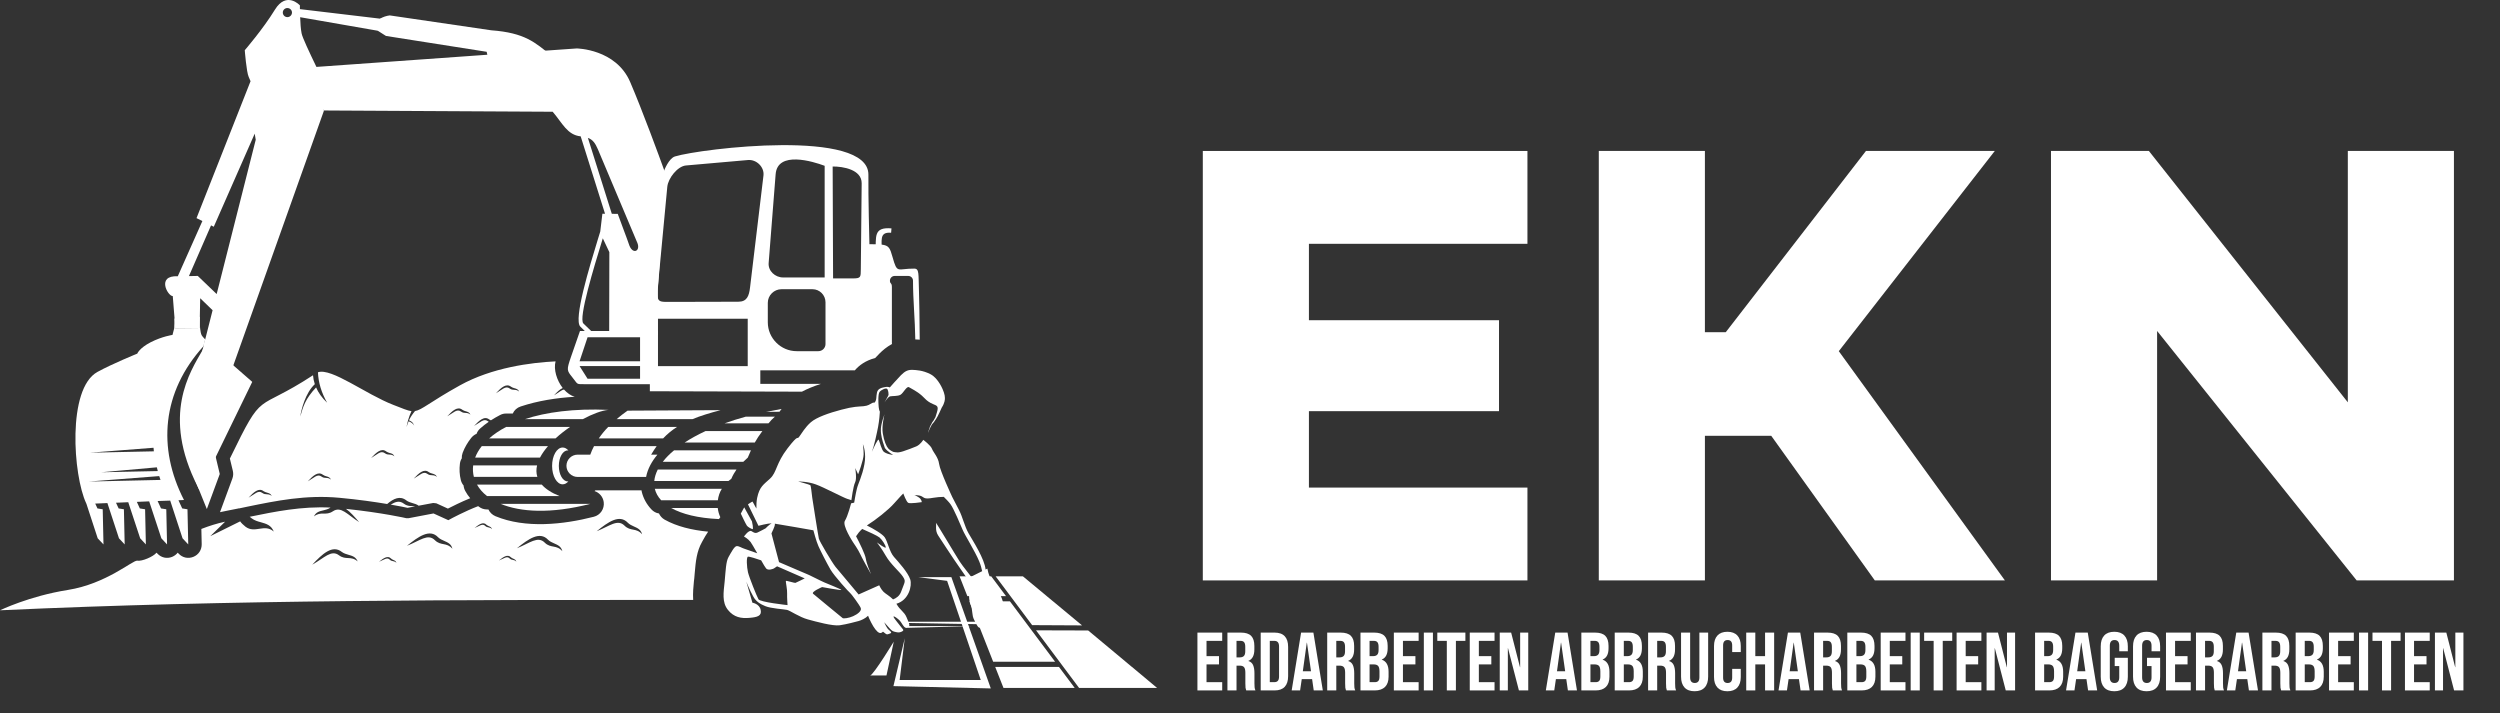 <svg xmlns="http://www.w3.org/2000/svg" id="Layer_1" data-name="Layer 1" viewBox="0 0 293.76 83.787"><rect x="0" y="0" width="293.76" height="83.787" fill="#333333" stroke="none"/><defs><style>      .cls-1, .cls-2 {        fill: #fff;      }      .cls-2 {        fill-rule: evenodd;      }    </style></defs><g><path class="cls-2" d="M78.1,61.063c-.31-.18-.53-.43-.67-.73-.35-.05-.65-.22-.9-.49-.54-.58-.93-1.27-1.12-2.05l-.03-.18h-5.41l-.11,.09c.57,.18,1,.68,1.08,1.3,.1,.79-.4,1.53-1.17,1.72-3.59,.92-8.04,1.4-11.56-.07-.37-.16-.66-.44-.82-.79h-.16c-.36,0-.68-.11-.97-.33l-.07-.06c-1.57,.6-3.24,1.5-3.25,1.51l-.26,.14-1.74-.79-2.94,.56h-.25c-.01-.01-2.85-.65-7.1-1.1,.52,.37,1.03,.95,1.55,1.56-1.38-.88-2.13-1.92-3.09-1.27-.83,.56-1.4-.05-2.22,.6,.24-.52,.65-.61,1.13-.72,.25-.06,.53-.13,.77-.29,.02-.01,.04-.02,.05-.03-3.39-.17-6.51,.47-9.5,1.08,.07,.06,.15,.12,.24,.19,.33,.25,.72,.36,1.06,.45,.67,.19,1.23,.35,1.53,1.1-1.1-.97-2.2,.27-3.32-.57-.28-.22-.49-.43-.63-.63l-3.51,1.74,1.74-1.7c-.95,.2-1.86,.49-2.79,.85l.04,1.79c.01,.66-.36,1.24-.98,1.49-.62,.25-1.29,.1-1.74-.39l-.1-.1c-.16,.21-.39,.38-.65,.49-.62,.25-1.29,.1-1.74-.39l-.1-.1c-.37,.47-1.72,1.04-2.26,.94-.52-.09-3.62,2.72-8.16,3.44s-7.97,2.39-7.97,2.39c27.32-1.26,54.32-1.22,81.45-1.22-.05-.82,.03-1.58,.09-2.21l.04-.32c.02-.24,.04-.48,.06-.7,.11-1.27,.22-2.47,.85-3.58l.11-.2c.16-.29,.36-.65,.61-1.01-1.9-.18-3.68-.61-5.11-1.41Zm-38.26,4.19c-.92-.7-1.72,.3-3.15,1.1,1.18-1.26,2.37-2.39,3.49-1.49,.23,.17,.51,.25,.75,.32,.48,.14,.88,.25,1.1,.79-.79-.7-1.39-.12-2.19-.72Zm5.95,.5c-.32-.31-.67,.03-1.26,.26,.521-.42,1.03-.78,1.41-.39,.08,.08,.18,.13,.27,.17,.17,.07,.32,.14,.37,.35-.26-.3-.52-.11-.79-.39Zm5.31-2.28c-.82-.82-1.75,.06-3.28,.66,1.35-1.09,2.68-2.04,3.66-1,.21,.2,.47,.32,.71,.42,.45,.2,.84,.37,.97,.93-.68-.79-1.35-.31-2.06-1.01Zm5.91-1.68c-.31-.32-.67,.02-1.25,.25,.51-.42,1.03-.78,1.4-.38,.08,.07,.18,.12,.27,.16,.18,.08,.33,.14,.38,.36-.27-.31-.52-.12-.8-.39Zm2.87,3.82c-.32-.32-.67,.02-1.26,.25,.52-.42,1.03-.78,1.41-.38,.08,.07,.18,.12,.271,.16,.17,.08,.32,.14,.37,.36-.26-.31-.52-.12-.79-.39Zm4.13-1.85c-.82-.82-1.75,.05-3.271,.66,1.34-1.09,2.68-2.04,3.66-1,.2,.2,.47,.32,.7,.42,.46,.2,.84,.37,.98,.93-.69-.8-1.36-.31-2.07-1.01Zm9.37-2c-.82-.81-1.75,.06-3.27,.66,1.34-1.08,2.67-2.04,3.66-1,.2,.21,.47,.32,.7,.43,.45,.2,.84,.37,.98,.93-.69-.8-1.36-.31-2.07-1.02Zm-7.11-15.99c-.32,.06-.67,.39-1.17,.68,.34-.37,.68-.71,1.02-.86-.7-.9-1.09-2.18-.84-3.13-2.88,.14-7.46,.72-11.24,2.82-3.56,1.98-4.44,2.88-5.28,3.02-.32,.39-.54,.73-.7,1.08,.47,.22,.49,.37,.61,.63-.15-.26-.38-.41-.66-.51-.09,.22-.17,.44-.24,.68,.06-.39,.24-1.17,.58-1.87-.47-.06-1.05-.32-2.14-.74-3.27-1.27-7.24-4.37-8.85-3.83,.05,1.23,.41,2.4,1.08,3.58-.61-.57-1.04-1.19-1.3-1.8-1.3,1.38-1.52,2.27-1.86,3.42,.11-.79,.61-2.79,1.71-3.8-.12-.37-.189-.72-.21-1.05-6.92,4.53-5.71,1.44-9.77,9.79l.35,1.45c.07,.32,.05,.61-.06,.91l-1.45,3.94c.3-.07,.61-.13,.92-.19,.42-.08,.84-.16,1.26-.25l.021-.02,.03,.02c.33-.07,.67-.14,1-.21,3.36-.69,6.87-1.41,10.81-1.04,2.26,.21,4.19,.49,5.6,.73,.771-.66,1.53-1,2.26-.42,.22,.17,.48,.24,.71,.31,.28,.08,.53,.15,.73,.31l1.71-.32,.37,.04,1.36,.62c.48-.24,1.51-.77,2.62-1.22-.22-.26-.41-.53-.57-.83-.12-.21-.19-.44-.21-.67-.15-.17-.26-.39-.32-.62-.16-.64-.19-1.3-.11-1.94,.03-.23,.1-.44,.22-.62-.01-.21,.02-.43,.1-.65,.24-.64,.59-1.23,1.01-1.76,.18-.22,.39-.38,.63-.48,.08-.24,.23-.46,.44-.64,.31-.28,.64-.53,.99-.77-.04-.02-.08-.05-.12-.08-.47-.35-.88,.16-1.61,.57,.61-.64,1.21-1.22,1.79-.76,.061,.04,.12,.07,.19,.1,.35-.23,.71-.43,1.07-.62,.24-.13,.47-.18,.73-.18h.77c.17-.39,.5-.69,.93-.83,2.02-.67,4.19-1.01,6.35-1.14-.46-.13-.89-.44-1.26-.85Zm-35.46,12.14c-.47-.35-.88,.16-1.61,.57,.6-.64,1.21-1.22,1.78-.76,.12,.08,.26,.12,.39,.16,.24,.07,.45,.13,.56,.4-.4-.35-.71-.06-1.12-.37Zm6.96-1.92c-.47-.35-.88,.16-1.61,.57,.61-.65,1.21-1.22,1.79-.77,.12,.09,.26,.13,.38,.17,.25,.07,.45,.13,.56,.4-.4-.36-.7-.06-1.12-.37Zm7.45-2.74c-.48-.36-.89,.15-1.62,.57,.61-.65,1.22-1.23,1.79-.77,.12,.09,.26,.13,.38,.17,.25,.06,.46,.12,.57,.4-.41-.36-.71-.06-1.12-.37Zm5,2.43c-.47-.36-.88,.15-1.61,.56,.6-.64,1.21-1.22,1.78-.76,.12,.08,.26,.13,.39,.16,.24,.07,.45,.13,.56,.4-.41-.35-.71-.06-1.12-.36Zm3.94-7.33c-.48-.35-.88,.16-1.61,.57,.6-.65,1.21-1.22,1.78-.77,.12,.09,.26,.13,.39,.17,.24,.07,.45,.13,.56,.4-.41-.35-.71-.06-1.12-.37Zm5.72-2.71c-.47-.35-.88,.15-1.61,.57,.6-.65,1.21-1.22,1.78-.77,.12,.09,.26,.13,.39,.17,.25,.07,.45,.13,.56,.4-.4-.36-.71-.06-1.12-.37Zm-12.44,13.53c-.51-.38-.97-.22-1.53,.12,1.02,.18,1.71,.32,1.98,.38l.89-.17c-.44-.07-.85,.04-1.34-.33Z"></path><path class="cls-2" d="M78.05,20.013c-.55-1.53-2.57-7.04-4-10.37-1.67-3.9-6.28-3.95-6.28-3.95l-3.7,.26-6.8,.48h-.01l-20.08,1.43c-.87-1.8-1.66-3.49-1.74-3.94-.1-.49-.15-1.25-.17-1.9l9.12,1.59,1.81-1.24-1.53-.18h-.01l-9.42-1.12v-.44s-1.57-1.72-2.939,.51c-1.36,2.23-3.54,4.76-3.54,4.76,0,0,.2,2.58,.46,3.13l.22,.51-6.35,16.09,.69,.34-2.89,6.49c-2.56-.12-1.16,2.36-.59,2.33l.21,2.64v.07l.08,1.07,2.87-.03,.01-.76c0-.32,.01-.55,.01-.55l.04-2.19,1.46,1.41-.87,3.43v.01l-.2,.78v.01l-.12,.45v.03l-.19,.76,2.63,4.35,1.19-3.34v-.01l10.65-29.94-.09-.07c.02,0,.04,0,.06-.01l.03,.08,1.67,.01,25.2,.14c1.15,1.34,1.71,2.73,3.29,2.89l2.86,9.09h-.31l-.25,2.1c-.07,.25-.17,.57-.29,.94-.939,3.08-2.89,9.41-2.05,10.23,.19,.19,.37,.36,.52,.51,.45,.44,.72,.7,.72,.7l.36-.38s-.12-.11-.33-.32-.53-.51-.91-.88c-.61-.6,1.27-6.72,2.189-9.71l.09-.3,.77,1.63-.02,9.26v.5h5.72v-5.43l.06-.9,.84-12.64s-.05-.15-.15-.41Zm-52.59,14.54l-2.22-2.13-1.04,.02,2.6-5.96,.32,.16,4.81-10.94c.04,.26,.08,.5,.12,.72l-4.59,18.13ZM33.77,2.013c-.3,0-.54-.24-.54-.54,0-.29,.24-.53,.54-.53,.29,0,.54,.24,.54,.53,0,.3-.25,.54-.54,.54Zm35.31,14.19c.56,.19,.87,.63,1.17,1.33l4.66,11.05c.34,.92-.51,1.33-.94,.31-.4-1.17-.97-2.59-1.38-3.76l-.7-.01-2.81-8.92Z"></path><path class="cls-2" d="M44.661,2.19c.355-.2,.733-.331,1.139-.379l11.921,1.749c3.971,.293,5.162,1.436,7.079,2.982l3.036,2.302-10.019,.076-.632-2.834-11.832-1.862-.97-.617,.278-1.417h0Z"></path><path class="cls-2" d="M20.51,37.433v.07l.08,1.07,2.87-.03,.01-.76c0-.32,.01-.55,.01-.55l-2.97,.2Zm6.91,5.5c-1.22-1.07-2.62-2.34-3.31-3.04l-.2,.78c.09-.11,.2-.22,.3-.33-.1,.23-.24,.49-.42,.79v.03c-1.46,2.54-4.84,7.61-.56,16.01l.05,.11,.17,.31,1.9-3.9,4.29-8.82s-1.02-.88-2.22-1.94Z"></path><path class="cls-2" d="M23.69,39.383c-.17-.38-.21-1.1-.22-1.6l-.01,.76-2.87,.03-.08-1.07v-.07h-.01l-.03,1.14-.2,.78s-1.2,.17-2.56,.86c-1.35,.7-1.58,1.34-1.58,1.34,0,0-2.93,1.19-4.68,2.15-3.58,1.97-2.86,12.18-1.32,15.44l.03,.07,1.32,4.04,.68,.72-.09-4.13-.62-.1-.26-.57,1.43-.06,1.36,4.14,.67,.72-.09-4.13-.62-.1-.31-.67,1.44-.06,1.4,4.24,.67,.72-.09-4.13-.62-.1-.35-.77,1.45-.06,1.43,4.34,.67,.72-.09-4.13-.62-.1-.4-.87,1.48-.05,1.45,4.43,.67,.72-.09-4.13-.62-.1-.44-.96,.65-.03c-3.14-6.11-2.59-12.7,2.29-18.07v-.01l.2-.78v-.01c-.23-.24-.38-.41-.42-.5Zm-5.15,15.97l-6.64,.14,6.53-.58c.03,.15,.07,.29,.11,.44Zm-.5-2.74c.01,.14,.02,.28,.04,.42l-7.52,.16,7.48-.58Zm-7.61,3.97l8.28-.64c.05,.15,.1,.3,.15,.45l-8.43,.19Z"></path><polygon class="cls-2" points="25.186 53.017 25.823 55.698 24.305 59.818 22.941 56.448 25.186 53.017 25.186 53.017"></polygon><path class="cls-2" d="M68.15,38.893c-.35,1.02-.7,2.04-1.06,3.05-.52,1.53-.5,1.57,.15,2.38,.72,.88,.4,.82,1.53,.82h8.53v-6.25h-9.15Zm7.06,5.61h-6.17l-.94-1.49h7.11v1.49Zm0-2.05h-7.11l.94-2.82h6.17v2.82Z"></path><path class="cls-2" d="M90.03,48.393c.53,0,1.05,0,1.56-.01,.07-.1,.16-.21,.25-.33-.62,.11-1.23,.22-1.81,.34Zm-2.41,.57c-.88,.24-1.71,.5-2.48,.78h5.16c.229-.28,.479-.55,.75-.78h-3.43Zm-4.72,1.69c-.92,.43-1.74,.88-2.46,1.35h8.25c.23-.41,.52-.86,.89-1.35h-6.68Zm-3.69,2.26c-.54,.44-.98,.89-1.33,1.35h9.46c.14-.14,.29-.27,.43-.4,.03-.03,.06-.05,.09-.08,.03-.07,.06-.14,.09-.2,.08-.19,.17-.42,.29-.67h-9.03Zm-1.92,2.26c-.23,.46-.37,.91-.41,1.35h8.71c.08-.07,.16-.13,.25-.19,.03-.03,.06-.05,.09-.07,.18-.42,.39-.78,.61-1.09h-9.25Zm-.35,2.26c.12,.48,.36,.93,.75,1.35h6.66c.06-.48,.21-.94,.47-1.35h-7.88Zm7.4,2.26h-5.47c1.27,.71,3.13,1.19,5.61,1.3,.05-.07,.1-.15,.16-.22-.16-.35-.26-.71-.3-1.08Z"></path><path class="cls-2" d="M58.82,59.203c2.33,.97,5.89,1.2,10.56,0h-10.56Zm4.84-2.26h-7.61c.27,.49,.67,.95,1.18,1.35h8.53c-.98-.39-1.66-.85-2.1-1.35Zm-.55-2.26h-7.51c-.06,.46-.03,.91,.08,1.35h7.46c-.14-.44-.14-.89-.03-1.35Zm-6.5-2.26c-.35,.44-.61,.89-.78,1.35h7.62c.24-.46,.56-.91,.94-1.35h-7.78Zm2.87-2.26c-.79,.41-1.46,.87-2,1.35h7.8c.521-.48,1.11-.94,1.71-1.35h-7.51Zm2.19-.91h6.81c1.16-.62,2.26-1.03,3.03-1.09-4.09-.18-7.35,.27-9.84,1.09Z"></path><path class="cls-2" d="M66.114,52.583c.249,0,.48,.128,.674,.348-.026-.004-.053-.005-.08-.005-.576,0-1.043,.815-1.043,1.821,0,1.005,.467,1.821,1.043,1.821,.027,0,.053-.002,.08-.005-.194,.22-.426,.348-.674,.348-.685,0-1.24-.968-1.24-2.163s.555-2.163,1.24-2.163h0Z"></path><path class="cls-2" d="M76.51,53.423c.21-.36,.43-.69,.65-1h-7.36c-.17,.32-.32,.66-.44,1h-1.49c-.72,0-1.31,.59-1.31,1.31s.59,1.31,1.31,1.31h8.05c.18-.96,.69-1.86,1.33-2.62h-.74Zm-5.04-3.26c-.42,.43-.79,.88-1.11,1.35h7.56c.5-.53,1.04-.97,1.64-1.35h-8.09Zm2.27-1.91c-.46,.32-.89,.66-1.29,1h8.91c.94-.39,2.03-.72,3.3-1.06l-10.92,.06Z"></path><path class="cls-2" d="M107.98,34.133c-.07-1.95,.05-2.57-.55-2.57-2.02-.02-1.98,.68-2.56-1.38-.29-1.02-.41-1.34-1.27-1.44-.19-.03-.42-.04-.7-.04-.22-.01-.46-.01-.74-.01,0,0-.15-5.79-.12-8.15,.08-5.49-19.68-3.09-22.73-2.16-.72,.22-1.26,1.63-1.26,1.63-.84,2.82-1.13,12.49-1.24,18.88,0,.17,0,.34-.01,.5-.021,1.62-.03,2.99-.04,3.95h-.4v2.63c6,0,11.92,.05,17.87,.05,.62-.33,1.35-.63,2.24-.92h-7.13v-1.59h11.11c.5-.59,1.25-1.14,2.39-1.45,.18-.2,.36-.38,.5-.52,.36-.36,.84-.78,1.47-1.12-.01-.04-.01-.08-.01-.12v-6.58c0-.53-.23-.34-.23-.74,0-.31,.25-.56,.56-.56h1.59c.31,0,.56,.25,.56,.56,0,2.21,.24,4.61,.271,6.9,.13,.01,.31,.01,.52,.03-.02-2.29-.05-4.81-.09-5.78Zm-16.84-13.66c.22-2.78,4.38-1.51,5.76-.99v13.12h-4.88c-.94,0-1.78-.77-1.7-1.7,.27-3.48,.55-6.95,.82-10.43Zm-3.28,22.55h-10.56v-5.57h10.56v5.57Zm.27-9.22c-.12,.99-.37,1.65-1.37,1.65-2.63,.01-5.25,.01-7.88,.02-1,0-1.45,.05-1.58-.45-.07-.25-.07-.63-.01-1.22,.02-.25,.05-.49,.07-.74,.35-3.7,.7-7.42,1.05-11.12,.1-1,1.2-2.41,2.19-2.5,2.43-.21,4.86-.42,7.29-.64,1-.09,1.94,.83,1.82,1.82-.53,4.39-1.06,8.79-1.58,13.18Zm8.87,6.62c0,.46-.37,.84-.84,.84h-2.55c-1.86,0-3.39-1.53-3.39-3.39v-2.29c0-.88,.73-1.6,1.61-1.6h3.64c.84,0,1.53,.69,1.53,1.54v4.9Zm4.15-8.8c-.01,.94,.01,1.09-.92,1.09h-2.34c-.02-4.29-.03-8.86-.05-13.15,1.24-.01,3.42,.37,3.41,1.97-.04,3.37-.07,6.73-.1,10.09Z"></path><path class="cls-1" d="M104.753,26.835l-.043,.515c-1.471-.124-1.047,.968-1.111,2.297l-.72-.035c.087-1.783-.284-2.958,1.875-2.776h0Z"></path></g><g><path class="cls-1" d="M176.14,37.627v10.687h-22.337v8.979h25.677v10.909h-38.145V17.739h38.145v10.909h-25.677v8.979h22.337Z"></path><path class="cls-1" d="M200.333,68.202h-12.468V17.739h12.468v21.298h2.449l16.475-21.298h15.139l-18.33,23.524,19.518,26.938h-15.287l-12.171-16.994h-7.792v16.994Z"></path><path class="cls-1" d="M288.347,68.202h-11.429l-23.45-29.313v29.313h-12.468V17.739h11.503l23.376,29.535V17.739h12.468v50.463Z"></path></g><g><path class="cls-1" d="M140.703,74.333h2.912v.971h-1.844v1.795h1.466v.971h-1.466v2.087h1.844v.971h-2.912v-6.794Z"></path><path class="cls-1" d="M144.227,74.333h1.583c.55,0,.951,.128,1.203,.383,.252,.256,.379,.649,.379,1.18v.417c0,.706-.233,1.152-.699,1.34v.02c.259,.077,.441,.236,.549,.476,.106,.239,.16,.56,.16,.961v1.193c0,.194,.006,.352,.019,.471,.014,.12,.046,.238,.098,.354h-1.087c-.039-.11-.065-.214-.078-.311s-.02-.271-.02-.524v-1.242c0-.311-.05-.527-.15-.65s-.273-.185-.52-.185h-.368v2.912h-1.068v-6.794Zm1.456,2.911c.214,0,.374-.055,.48-.165,.107-.109,.16-.294,.16-.553v-.524c0-.245-.043-.424-.131-.533-.087-.11-.225-.165-.412-.165h-.485v1.94h.388Z"></path><path class="cls-1" d="M148.138,74.333h1.631c.53,0,.929,.143,1.194,.427,.265,.285,.397,.702,.397,1.252v3.437c0,.55-.133,.967-.397,1.252-.266,.284-.664,.427-1.194,.427h-1.631v-6.794Zm1.611,5.823c.175,0,.31-.052,.403-.155s.141-.271,.141-.505v-3.532c0-.233-.047-.401-.141-.505s-.229-.155-.403-.155h-.543v4.853h.543Z"></path><path class="cls-1" d="M152.884,74.333h1.446l1.106,6.794h-1.067l-.194-1.35v.02h-1.213l-.194,1.33h-.99l1.106-6.794Zm1.165,4.542l-.476-3.358h-.02l-.466,3.358h.961Z"></path><path class="cls-1" d="M155.951,74.333h1.583c.55,0,.951,.128,1.203,.383,.252,.256,.379,.649,.379,1.18v.417c0,.706-.233,1.152-.699,1.34v.02c.259,.077,.441,.236,.549,.476,.106,.239,.16,.56,.16,.961v1.193c0,.194,.006,.352,.019,.471,.014,.12,.046,.238,.098,.354h-1.087c-.039-.11-.065-.214-.078-.311s-.02-.271-.02-.524v-1.242c0-.311-.05-.527-.15-.65s-.273-.185-.52-.185h-.368v2.912h-1.068v-6.794Zm1.456,2.911c.214,0,.374-.055,.48-.165,.107-.109,.16-.294,.16-.553v-.524c0-.245-.043-.424-.131-.533-.087-.11-.225-.165-.412-.165h-.485v1.94h.388Z"></path><path class="cls-1" d="M159.863,74.333h1.611c.55,0,.951,.128,1.204,.383,.252,.256,.378,.649,.378,1.18v.271c0,.35-.057,.635-.17,.854s-.286,.378-.519,.476v.02c.53,.181,.796,.653,.796,1.417v.582c0,.524-.138,.924-.413,1.199-.274,.274-.678,.412-1.208,.412h-1.68v-6.794Zm1.485,2.766c.214,0,.374-.055,.48-.165,.106-.109,.16-.294,.16-.553v-.379c0-.245-.044-.424-.131-.533-.088-.11-.225-.165-.412-.165h-.515v1.795h.417Zm.194,3.058c.188,0,.326-.05,.417-.15s.136-.273,.136-.52v-.592c0-.311-.053-.525-.16-.646-.106-.119-.282-.18-.528-.18h-.476v2.087h.611Z"></path><path class="cls-1" d="M163.783,74.333h2.912v.971h-1.844v1.795h1.466v.971h-1.466v2.087h1.844v.971h-2.912v-6.794Z"></path><path class="cls-1" d="M167.307,74.333h1.068v6.794h-1.068v-6.794Z"></path><path class="cls-1" d="M170.005,75.304h-1.116v-.971h3.3v.971h-1.115v5.823h-1.068v-5.823Z"></path><path class="cls-1" d="M172.703,74.333h2.912v.971h-1.844v1.795h1.466v.971h-1.466v2.087h1.844v.971h-2.912v-6.794Z"></path><path class="cls-1" d="M176.226,74.333h1.34l1.039,4.066h.019v-4.066h.951v6.794h-1.097l-1.281-4.96h-.019v4.96h-.952v-6.794Z"></path><path class="cls-1" d="M182.748,74.333h1.446l1.106,6.794h-1.067l-.194-1.35v.02h-1.213l-.194,1.33h-.99l1.106-6.794Zm1.165,4.542l-.476-3.358h-.02l-.466,3.358h.961Z"></path><path class="cls-1" d="M185.816,74.333h1.611c.55,0,.951,.128,1.204,.383,.252,.256,.378,.649,.378,1.18v.271c0,.35-.057,.635-.17,.854s-.286,.378-.519,.476v.02c.53,.181,.796,.653,.796,1.417v.582c0,.524-.138,.924-.413,1.199-.274,.274-.678,.412-1.208,.412h-1.68v-6.794Zm1.485,2.766c.214,0,.374-.055,.48-.165,.106-.109,.16-.294,.16-.553v-.379c0-.245-.044-.424-.131-.533-.088-.11-.225-.165-.412-.165h-.515v1.795h.417Zm.194,3.058c.188,0,.326-.05,.417-.15s.136-.273,.136-.52v-.592c0-.311-.053-.525-.16-.646-.106-.119-.282-.18-.528-.18h-.476v2.087h.611Z"></path><path class="cls-1" d="M189.737,74.333h1.611c.55,0,.951,.128,1.204,.383,.252,.256,.378,.649,.378,1.18v.271c0,.35-.057,.635-.17,.854s-.286,.378-.519,.476v.02c.53,.181,.796,.653,.796,1.417v.582c0,.524-.138,.924-.413,1.199-.274,.274-.678,.412-1.208,.412h-1.68v-6.794Zm1.485,2.766c.214,0,.374-.055,.48-.165,.106-.109,.16-.294,.16-.553v-.379c0-.245-.044-.424-.131-.533-.088-.11-.225-.165-.412-.165h-.515v1.795h.417Zm.194,3.058c.188,0,.326-.05,.417-.15s.136-.273,.136-.52v-.592c0-.311-.053-.525-.16-.646-.106-.119-.282-.18-.528-.18h-.476v2.087h.611Z"></path><path class="cls-1" d="M193.657,74.333h1.583c.55,0,.951,.128,1.203,.383,.252,.256,.379,.649,.379,1.18v.417c0,.706-.233,1.152-.699,1.34v.02c.259,.077,.441,.236,.549,.476,.106,.239,.16,.56,.16,.961v1.193c0,.194,.006,.352,.019,.471,.014,.12,.046,.238,.098,.354h-1.087c-.039-.11-.065-.214-.078-.311s-.02-.271-.02-.524v-1.242c0-.311-.05-.527-.15-.65s-.273-.185-.52-.185h-.368v2.912h-1.068v-6.794Zm1.456,2.911c.214,0,.374-.055,.48-.165,.107-.109,.16-.294,.16-.553v-.524c0-.245-.043-.424-.131-.533-.087-.11-.225-.165-.412-.165h-.485v1.94h.388Z"></path><path class="cls-1" d="M197.938,80.782c-.271-.294-.407-.717-.407-1.267v-5.183h1.067v5.261c0,.232,.047,.401,.141,.504,.094,.104,.229,.156,.403,.156,.174,0,.309-.052,.402-.156,.094-.103,.141-.271,.141-.504v-5.261h1.029v5.183c0,.55-.136,.973-.408,1.267-.271,.295-.666,.441-1.184,.441s-.913-.146-1.185-.441Z"></path><path class="cls-1" d="M201.806,80.787c-.269-.291-.402-.702-.402-1.232v-3.649c0-.53,.134-.941,.402-1.232,.269-.292,.659-.438,1.17-.438s.901,.146,1.17,.438c.269,.291,.402,.702,.402,1.232v.718h-1.01v-.786c0-.42-.178-.631-.533-.631-.356,0-.534,.211-.534,.631v3.795c0,.415,.178,.622,.534,.622,.355,0,.533-.207,.533-.622v-1.038h1.01v.961c0,.53-.134,.941-.402,1.232s-.659,.437-1.17,.437-.901-.146-1.17-.437Z"></path><path class="cls-1" d="M205.188,74.333h1.068v2.766h1.146v-2.766h1.067v6.794h-1.067v-3.058h-1.146v3.058h-1.068v-6.794Z"></path><path class="cls-1" d="M210.09,74.333h1.446l1.106,6.794h-1.067l-.194-1.35v.02h-1.213l-.194,1.33h-.99l1.106-6.794Zm1.165,4.542l-.476-3.358h-.02l-.466,3.358h.961Z"></path><path class="cls-1" d="M213.156,74.333h1.583c.55,0,.951,.128,1.203,.383,.252,.256,.379,.649,.379,1.18v.417c0,.706-.233,1.152-.699,1.34v.02c.259,.077,.441,.236,.549,.476,.106,.239,.16,.56,.16,.961v1.193c0,.194,.006,.352,.019,.471,.014,.12,.046,.238,.098,.354h-1.087c-.039-.11-.065-.214-.078-.311s-.02-.271-.02-.524v-1.242c0-.311-.05-.527-.15-.65s-.273-.185-.52-.185h-.368v2.912h-1.068v-6.794Zm1.456,2.911c.214,0,.374-.055,.48-.165,.107-.109,.16-.294,.16-.553v-.524c0-.245-.043-.424-.131-.533-.087-.11-.225-.165-.412-.165h-.485v1.94h.388Z"></path><path class="cls-1" d="M217.068,74.333h1.611c.55,0,.951,.128,1.204,.383,.252,.256,.378,.649,.378,1.18v.271c0,.35-.057,.635-.17,.854s-.286,.378-.519,.476v.02c.53,.181,.796,.653,.796,1.417v.582c0,.524-.138,.924-.413,1.199-.274,.274-.678,.412-1.208,.412h-1.68v-6.794Zm1.485,2.766c.214,0,.374-.055,.48-.165,.106-.109,.16-.294,.16-.553v-.379c0-.245-.044-.424-.131-.533-.088-.11-.225-.165-.412-.165h-.515v1.795h.417Zm.194,3.058c.188,0,.326-.05,.417-.15s.136-.273,.136-.52v-.592c0-.311-.053-.525-.16-.646-.106-.119-.282-.18-.528-.18h-.476v2.087h.611Z"></path><path class="cls-1" d="M220.989,74.333h2.912v.971h-1.844v1.795h1.466v.971h-1.466v2.087h1.844v.971h-2.912v-6.794Z"></path><path class="cls-1" d="M224.512,74.333h1.068v6.794h-1.068v-6.794Z"></path><path class="cls-1" d="M227.21,75.304h-1.116v-.971h3.3v.971h-1.115v5.823h-1.068v-5.823Z"></path><path class="cls-1" d="M229.908,74.333h2.912v.971h-1.844v1.795h1.466v.971h-1.466v2.087h1.844v.971h-2.912v-6.794Z"></path><path class="cls-1" d="M233.432,74.333h1.34l1.039,4.066h.019v-4.066h.951v6.794h-1.097l-1.281-4.96h-.019v4.96h-.952v-6.794Z"></path><path class="cls-1" d="M239.129,74.333h1.611c.55,0,.951,.128,1.204,.383,.252,.256,.378,.649,.378,1.18v.271c0,.35-.057,.635-.17,.854s-.286,.378-.519,.476v.02c.53,.181,.796,.653,.796,1.417v.582c0,.524-.138,.924-.413,1.199-.274,.274-.678,.412-1.208,.412h-1.68v-6.794Zm1.485,2.766c.214,0,.374-.055,.48-.165,.106-.109,.16-.294,.16-.553v-.379c0-.245-.044-.424-.131-.533-.088-.11-.225-.165-.412-.165h-.515v1.795h.417Zm.194,3.058c.188,0,.326-.05,.417-.15s.136-.273,.136-.52v-.592c0-.311-.053-.525-.16-.646-.106-.119-.282-.18-.528-.18h-.476v2.087h.611Z"></path><path class="cls-1" d="M243.875,74.333h1.446l1.106,6.794h-1.067l-.194-1.35v.02h-1.213l-.194,1.33h-.99l1.106-6.794Zm1.165,4.542l-.476-3.358h-.02l-.466,3.358h.961Z"></path><path class="cls-1" d="M247.252,80.782c-.271-.294-.407-.717-.407-1.267v-3.571c0-.55,.136-.973,.407-1.267,.272-.295,.667-.442,1.185-.442s.912,.147,1.184,.442c.272,.294,.408,.717,.408,1.267v.582h-1.01v-.65c0-.446-.185-.67-.553-.67-.369,0-.554,.224-.554,.67v3.718c0,.439,.185,.66,.554,.66,.368,0,.553-.221,.553-.66v-1.33h-.533v-.971h1.543v2.223c0,.55-.136,.973-.408,1.267-.271,.295-.666,.441-1.184,.441s-.912-.146-1.185-.441Z"></path><path class="cls-1" d="M251.047,80.782c-.271-.294-.407-.717-.407-1.267v-3.571c0-.55,.136-.973,.407-1.267,.272-.295,.667-.442,1.185-.442s.912,.147,1.184,.442c.272,.294,.408,.717,.408,1.267v.582h-1.01v-.65c0-.446-.185-.67-.553-.67-.369,0-.554,.224-.554,.67v3.718c0,.439,.185,.66,.554,.66,.368,0,.553-.221,.553-.66v-1.33h-.533v-.971h1.543v2.223c0,.55-.136,.973-.408,1.267-.271,.295-.666,.441-1.184,.441s-.912-.146-1.185-.441Z"></path><path class="cls-1" d="M254.512,74.333h2.912v.971h-1.844v1.795h1.466v.971h-1.466v2.087h1.844v.971h-2.912v-6.794Z"></path><path class="cls-1" d="M258.035,74.333h1.583c.55,0,.951,.128,1.203,.383,.252,.256,.379,.649,.379,1.18v.417c0,.706-.233,1.152-.699,1.34v.02c.259,.077,.441,.236,.549,.476,.106,.239,.16,.56,.16,.961v1.193c0,.194,.006,.352,.019,.471,.014,.12,.046,.238,.098,.354h-1.087c-.039-.11-.065-.214-.078-.311s-.02-.271-.02-.524v-1.242c0-.311-.05-.527-.15-.65s-.273-.185-.52-.185h-.368v2.912h-1.068v-6.794Zm1.456,2.911c.214,0,.374-.055,.48-.165,.107-.109,.16-.294,.16-.553v-.524c0-.245-.043-.424-.131-.533-.087-.11-.225-.165-.412-.165h-.485v1.94h.388Z"></path><path class="cls-1" d="M262.772,74.333h1.446l1.106,6.794h-1.067l-.194-1.35v.02h-1.213l-.194,1.33h-.99l1.106-6.794Zm1.165,4.542l-.476-3.358h-.02l-.466,3.358h.961Z"></path><path class="cls-1" d="M265.839,74.333h1.583c.55,0,.951,.128,1.203,.383,.252,.256,.379,.649,.379,1.18v.417c0,.706-.233,1.152-.699,1.34v.02c.259,.077,.441,.236,.549,.476,.106,.239,.16,.56,.16,.961v1.193c0,.194,.006,.352,.019,.471,.014,.12,.046,.238,.098,.354h-1.087c-.039-.11-.065-.214-.078-.311s-.02-.271-.02-.524v-1.242c0-.311-.05-.527-.15-.65s-.273-.185-.52-.185h-.368v2.912h-1.068v-6.794Zm1.456,2.911c.214,0,.374-.055,.48-.165,.107-.109,.16-.294,.16-.553v-.524c0-.245-.043-.424-.131-.533-.087-.11-.225-.165-.412-.165h-.485v1.94h.388Z"></path><path class="cls-1" d="M269.75,74.333h1.611c.55,0,.951,.128,1.204,.383,.252,.256,.378,.649,.378,1.18v.271c0,.35-.057,.635-.17,.854s-.286,.378-.519,.476v.02c.53,.181,.796,.653,.796,1.417v.582c0,.524-.138,.924-.413,1.199-.274,.274-.678,.412-1.208,.412h-1.68v-6.794Zm1.485,2.766c.214,0,.374-.055,.48-.165,.106-.109,.16-.294,.16-.553v-.379c0-.245-.044-.424-.131-.533-.088-.11-.225-.165-.412-.165h-.515v1.795h.417Zm.194,3.058c.188,0,.326-.05,.417-.15s.136-.273,.136-.52v-.592c0-.311-.053-.525-.16-.646-.106-.119-.282-.18-.528-.18h-.476v2.087h.611Z"></path><path class="cls-1" d="M273.671,74.333h2.912v.971h-1.844v1.795h1.466v.971h-1.466v2.087h1.844v.971h-2.912v-6.794Z"></path><path class="cls-1" d="M277.195,74.333h1.068v6.794h-1.068v-6.794Z"></path><path class="cls-1" d="M279.893,75.304h-1.116v-.971h3.3v.971h-1.115v5.823h-1.068v-5.823Z"></path><path class="cls-1" d="M282.591,74.333h2.912v.971h-1.844v1.795h1.466v.971h-1.466v2.087h1.844v.971h-2.912v-6.794Z"></path><path class="cls-1" d="M286.114,74.333h1.34l1.039,4.066h.019v-4.066h.951v6.794h-1.097l-1.281-4.96h-.019v4.96h-.952v-6.794Z"></path></g><polygon class="cls-1" points="118.214 70.049 113.668 70.049 112.753 67.723 116.473 67.723 118.214 70.049"></polygon><polygon class="cls-1" points="126.282 80.836 117.913 80.836 116.94 78.364 124.432 78.364 126.282 80.836"></polygon><path class="cls-1" d="M127.865,74.084c1.494,1.245,3.029,2.521,4.405,3.669h-.004s.732,.61,.732,.61h.007c1.179,.983,2.206,1.844,2.958,2.472l-9.166-0-5.059-6.77c2.442,0,4.567,.006,6.128,.018Z"></path><polygon class="cls-1" points="121.218 74.066 121.218 74.066 123.975 77.753 116.7 77.753 115.254 74.078 115.013 73.467 113.908 70.659 118.671 70.659 121.218 74.066"></polygon><path class="cls-1" d="M116.992,67.723l3.206,0c.32,.263,1.371,1.135,2.806,2.326h-.003s.736,.61,.736,.61h.003c1.022,.849,2.192,1.819,3.404,2.827l-5.864-.031-4.288-5.732Z"></path><path class="cls-1" d="M112.77,65.983c-.56-.87-2.74-4.56-2.8-4.56,.1,.26-.14,.87,.27,1.5,0,0,1.92,2.95,2.51,3.76,.33,.46,.57,.82,.72,1.04h.61c-.22-.32-.83-1.02-1.31-1.74Zm0,0c-.56-.87-2.74-4.56-2.8-4.56,.1,.26-.14,.87,.27,1.5,0,0,1.92,2.95,2.51,3.76,.33,.46,.57,.82,.72,1.04h.61c-.22-.32-.83-1.02-1.31-1.74Zm5.06,4.68c-.05-.19-.12-.39-.21-.59,0-.01-.01-.01-.01-.02-.26-.62-.41-.87-.52-.95-.09-.06-.51-.56-.81-1.38-.11-.27-.2-.58-.26-.91l-.21,.11c-.11-1.25-1.51-3.4-1.99-4.24-.48-.84-.71-1.94-1.12-2.73-.41-.79-.81-1.56-.81-1.56,0,0-1.44-3.08-1.54-3.88-.1-.79-.69-1.37-.84-1.78-.15-.41-1.021-1.05-1.021-1.05,0,0-.33,.56-.82,.77-.41,.17-1.06,.42-1.56,.58,0,0-.41,.13-.63,.13-.23,0-.53-.07-.53-.07-.04-.02-.39-.18-.58-.4-.21-.24-.5-.88-.64-1.79-.13-.85,.17-2.08,.2-2.22-.04,.12-.38,1.03-.42,1.68v.1c-.03,.59,.18,1.37,.36,1.85,.03,.11,.06,.2,.08,.25,.07,.23,.49,.54,.65,.66,.03,.03,.05,.04,.05,.04l.3,.19c-.41-.03-.87-.19-1.08-.35-.28-.21-.48-1.14-.61-1.42-.09-.2-.62,.98-.81,1.41,.27-.69,.59-2.2,.73-2.93,.14-.72,.21-1.68,.21-1.79-.15-.26-.16-.87-.16-.87,0,0-.09-1.22,.14-1.47s.81-.53,.92-.28c.12,.24,.12,.55,.12,.65,0,.06-.31,.58-.48,.89,.17-.26,.45-.67,.67-.72,.3-.06,.9,0,1.22-.19,.33-.19,.73-1.06,1-.88,.26,.17,.88,.43,1.51,.99,.14,.12,.25,.23,.33,.32,.27,.29,.61,.52,.98,.67,.09,.04,.19,.08,.28,.12,.42,.19,.28,.52,0,1.42,0,0-.23,.4-.25,.44-.03,.04-.07,.09-.11,.13l-.18,.35c-.01,.03-.02,.05-.04,.06-.02,.04-.04,.08-.06,.12,0,0-.03,.09-.04,.13-.189,.49-.189,.6-.189,.6,0,0,.14-.37,.3-.69,.02-.04,.05-.09,.07-.13,.06-.11,.12-.21,.17-.26,.03-.03,.06-.06,.09-.1,.03-.04,.07-.09,.1-.13,.14-.19,.28-.42,.39-.61,.1-.18,.33-.68,.49-1.04,.36-.55,.38-.97,.37-1.14-.01-.2-.02-.34-.12-.64-.09-.31-.65-1.67-1.57-2.14-.92-.48-1.74-.49-2.07-.51-.58-.03-.92,.14-1.4,.62-.37,.37-1.31,1.44-1.31,1.44,0,0-.25-.12-.57-.04-.33,.07-.83,.14-.939,.63-.12,.5,0,.88-.29,1.2-.03,0-.06-.01-.08-.01-.07,0-.13,.02-.19,.05-.3,.15-.46,.33-1.04,.38-.59,.05-1.15,.02-2.59,.41-1.44,.38-2.92,.89-3.59,1.48-.66,.58-1.07,1.3-1.37,1.71-.31,.4,.02-.44-1.36,1.35-1.37,1.78-1.25,2.8-2.04,3.54s-1.25,.95-1.53,2.27c-.08,.39-.1,.83-.09,1.26-.05-.09-.1-.18-.12-.2-.03-.06-.32-.62-.35-.62-.04,0-.52,.33-.52,.33l1.23,2.52s1.1-.29,1.55-.29c-.32,.17-.71,.59-.71,.59,0,0-.75,.41-.97,.5-.229,.1-.39,.02-.689-.17-.311-.19-.88,.63-.88,.63,0,0,.47,.25,.78,.65,.13,.18,.45,.73,.78,1.32-.58-.21-1.4-.5-1.56-.55-.26-.07-.59-.32-.87-.29-.28,.04-.64,.75-.95,1.29-.3,.53-.33,1.58-.45,2.86-.13,1.27-.34,2.44,.38,3.34,.71,.89,1.58,1.02,2.521,.94,.95-.08,1.479-.23,1.33-.94-.15-.72-.97-.84-.97-.84,0,0-.5-1.73-.72-2.48,.24,.63,.79,1.79,1.03,2.07,.28,.33,.53,.53,1.2,.81,.66,.28,2.19,.36,2.55,.44,.35,.07,1.45,.85,2.45,1.12,.99,.27,2.9,.8,3.75,.69,.84-.12,1.91-.42,2.22-.5,.3-.08,.82-.32,1.11-.62,.06,.17,.17,.43,.37,.81,.31,.61,.68,1.11,.96,1.2,.27,.08,.36-.11,.41-.13,.04-.02,.09,.07,.29,.21,.2,.15,.23,.11,.54,0,.3-.1,.08-.24-.15-.45-.21-.17-.46-.72-.53-.88,.09,.1,.41,.47,.65,.73,.28,.31,.38,.35,.74,.43,.35,.09,.56,.02,.771-.11,.21-.14,0-.24-.271-.61-.26-.36-.81-.97-.79-1.1,.021-.12,.54,.26,.75,.49,.2,.23,.39,.67,.62,.8,.09,.05,.17,.05,.24,.03l6.5-.17,2.14,6.3h-9.53l.6-4.9-1.33,5.62,11.44,.27-2.59-7.31,.43-.02h-.43l-.09-.24,.99,.02c.15,.28,.23,.39,.36,.41h.04c.18,.03,.33-.01,.39-.24,.05-.26-.17-.69-.22-.99-.05-.3,0-.95,.1-.89,.11,.07,.23,.88,.34,1.32,.11,.43,.061,.66,.3,.59,.23-.08,.42-.2,.58-.52,.16-.33,.2-.44,.14-.85-.05-.34-.14-.83-.16-.97,.08,.16,.35,.71,.36,.98,0,.31-.03,.57,.24,.4,.28-.17,.33-.17,.35-.41,.01-.25-.021-.34,.02-.36,.05-.03,.25,.03,.36-.24,.07-.18,.03-.52-.1-.91Zm-24.37-2.17c-.07,.03-1.09-.3-1.12-.23-.03,.08,.18,1.05,.15,1.48-.02,.44,.05,1.36,.05,1.36,0,0-3.22-.34-3.42-.69-.2-.36-1.08-2.55-1.23-3.17-.14-.61-.21-1.78,0-1.83,.15-.04,1.03,.25,1.55,.43,.26,.46,.49,.85,.58,.95,.25,.29,.86,.04,.92,0,.03-.02,.21-.13,.37-.25l3.25,1.42s-1.02,.51-1.1,.53Zm6.79,3.91c-.51,.23-1.1,.3-1.23,.23-.12-.08-3.19-2.63-3.47-2.86-.28-.23,1.05-.79,1.05-.79,0,0,2.32,.43,2.26,.33-.07-.1-1.49-.66-1.98-.87-.48-.2-1.99-.99-2.07-.99-.05,0-2.16-.94-3.27-1.4-.2-.81-.89-3.31-.89-3.37,0-.07,.46-.85,.4-1.15,1.03,.16,3.9,.67,4.53,.78v.01s.33,1.28,.59,1.85c.25,.57,.99,2.01,1.42,2.76,.44,.75,2.2,2.69,2.3,2.74,.1,.05,1.1,1.4,1.25,1.76,.15,.35-.38,.74-.89,.97Zm4.69-1.97c-.41-.41-.9-.67-1.12-.89-.31-.31-.51-.77-.51-.77l-2.42,1.08s-2.27-2.71-2.71-3.24c-.43-.54-1.89-3.01-1.96-3.32-.08-.31-.78-4.82-.78-4.82-.07-.56-.15-1.39-.22-1.46-.07-.07-1.43-.44-1.43-.44,0,0,1.15,0,2.08,.35,.94,.34,3.22,1.55,3.7,1.7l.47,.15s.21-1.64,.44-2.1c.21-.42,.04-1.5,.01-1.68l.34,.74s.65-1.68,.65-2.35c0-.59-.08-1.09-.09-1.2,.07,.16,.42,1.09,.18,2.37-.26,1.41-.74,2.25-.89,2.9-.16,.65-.31,1.61-.31,1.61l-.36,.08s-.39,1.51-.73,2.05c-.35,.53,.94,2.5,.94,2.5,0,0,.65,.94,.84,1.38,.16,.38,1.06,1.98,1.29,2.39-.13-.3-.52-1.21-.62-1.84-.08-.5-.72-1.82-1.14-2.61,.17-.27,.41-.58,.72-.86,.7,.3,1.81,.81,2.03,1,.33,.28,.73,.93,.74,1.16,.01,.2-.84-.43-1.04-.58,.12,.16,.56,.73,1.04,1.57,.57,1,1.63,1.87,2.01,2.45,.38,.59,.23,.57-.2,1.76-.18,.5-.56,.77-.95,.92Zm1.88,3.13c.05-.08,.04-.18-.02-.36l6.21,.11,.08,.25h-6.27Zm6.83-.51l-1.86-5.24h-3.9l3.4,.44,1.63,4.8h-6.18c-.05-.14-.12-.31-.22-.53-.28-.66-.76-.81-1.17-1.55,0-.01-.01-.02-.02-.03,1.46-.42,1.86-2.1,1.63-2.85-.26-.82-1.38-2.05-1.92-2.66-.53-.61-.71-1.73-1.07-2.28-.25-.39-1.32-1.02-2.11-1.41,1.08-.68,2.52-1.82,3.19-2.58,.68-.78,1.09-1.18,1.09-1.18,0,0,.35,.97,.58,1.1,.22,.13,1.59-.08,1.59-.08,0,0,0-.33-.35-.56-.34-.23-.53-.26-.53-.26,0,0,.57-.03,.88,.14,.31,.16,.29,.36,1.34,.17,.42-.07,.87-.11,1.25-.11,.32,.31,.64,.65,.8,.88,.38,.53,1.15,2.37,1.41,2.98,.25,.62,1.45,2.5,1.96,3.74,.17,.41,.27,.8,.34,1.13l-1.22,.61-.08,.04c-.01-.01-.02-.02-.03-.04-.22-.32-.83-1.02-1.31-1.74-.56-.87-2.74-4.56-2.8-4.56,.1,.26-.14,.87,.27,1.5,0,0,1.92,2.95,2.51,3.76,.33,.46,.57,.82,.72,1.04,.12,.18,.18,.27,.18,.27,0,0,.22,.45,.26,.88,.02,.27-.05,.7-.04,1.18,0,.2,.02,.41,.07,.61,.02,.1,.05,.2,.09,.3,0,.01,.01,.02,.01,.03v.01c.3,.76,.11,1.23,.44,1.86,.03,.07,.06,.13,.1,.19h-.93Zm-.88-7.07c-.56-.87-2.74-4.56-2.8-4.56,.1,.26-.14,.87,.27,1.5,0,0,1.92,2.95,2.51,3.76,.33,.46,.57,.82,.72,1.04h.61c-.22-.32-.83-1.02-1.31-1.74Z"></path><path class="cls-1" d="M105.018,50.895s0-.03,.004-.076c-.005,.045-.004,.076-.004,.076Z"></path><path class="cls-1" d="M105.022,75.395l-.391,1.819-.467,2.158h-1.926c.191,0,.955-1.109,1.638-2.158,.604-.936,1.146-1.819,1.146-1.819Z"></path><path class="cls-1" d="M88.419,62.176c.151,.04-.049-.867-.063-.914s-.907-1.647-.907-1.647l-.4,.734c.013,.053,.6,1.267,.72,1.427,.12,.16,.499,.36,.649,.4Z"></path></svg>